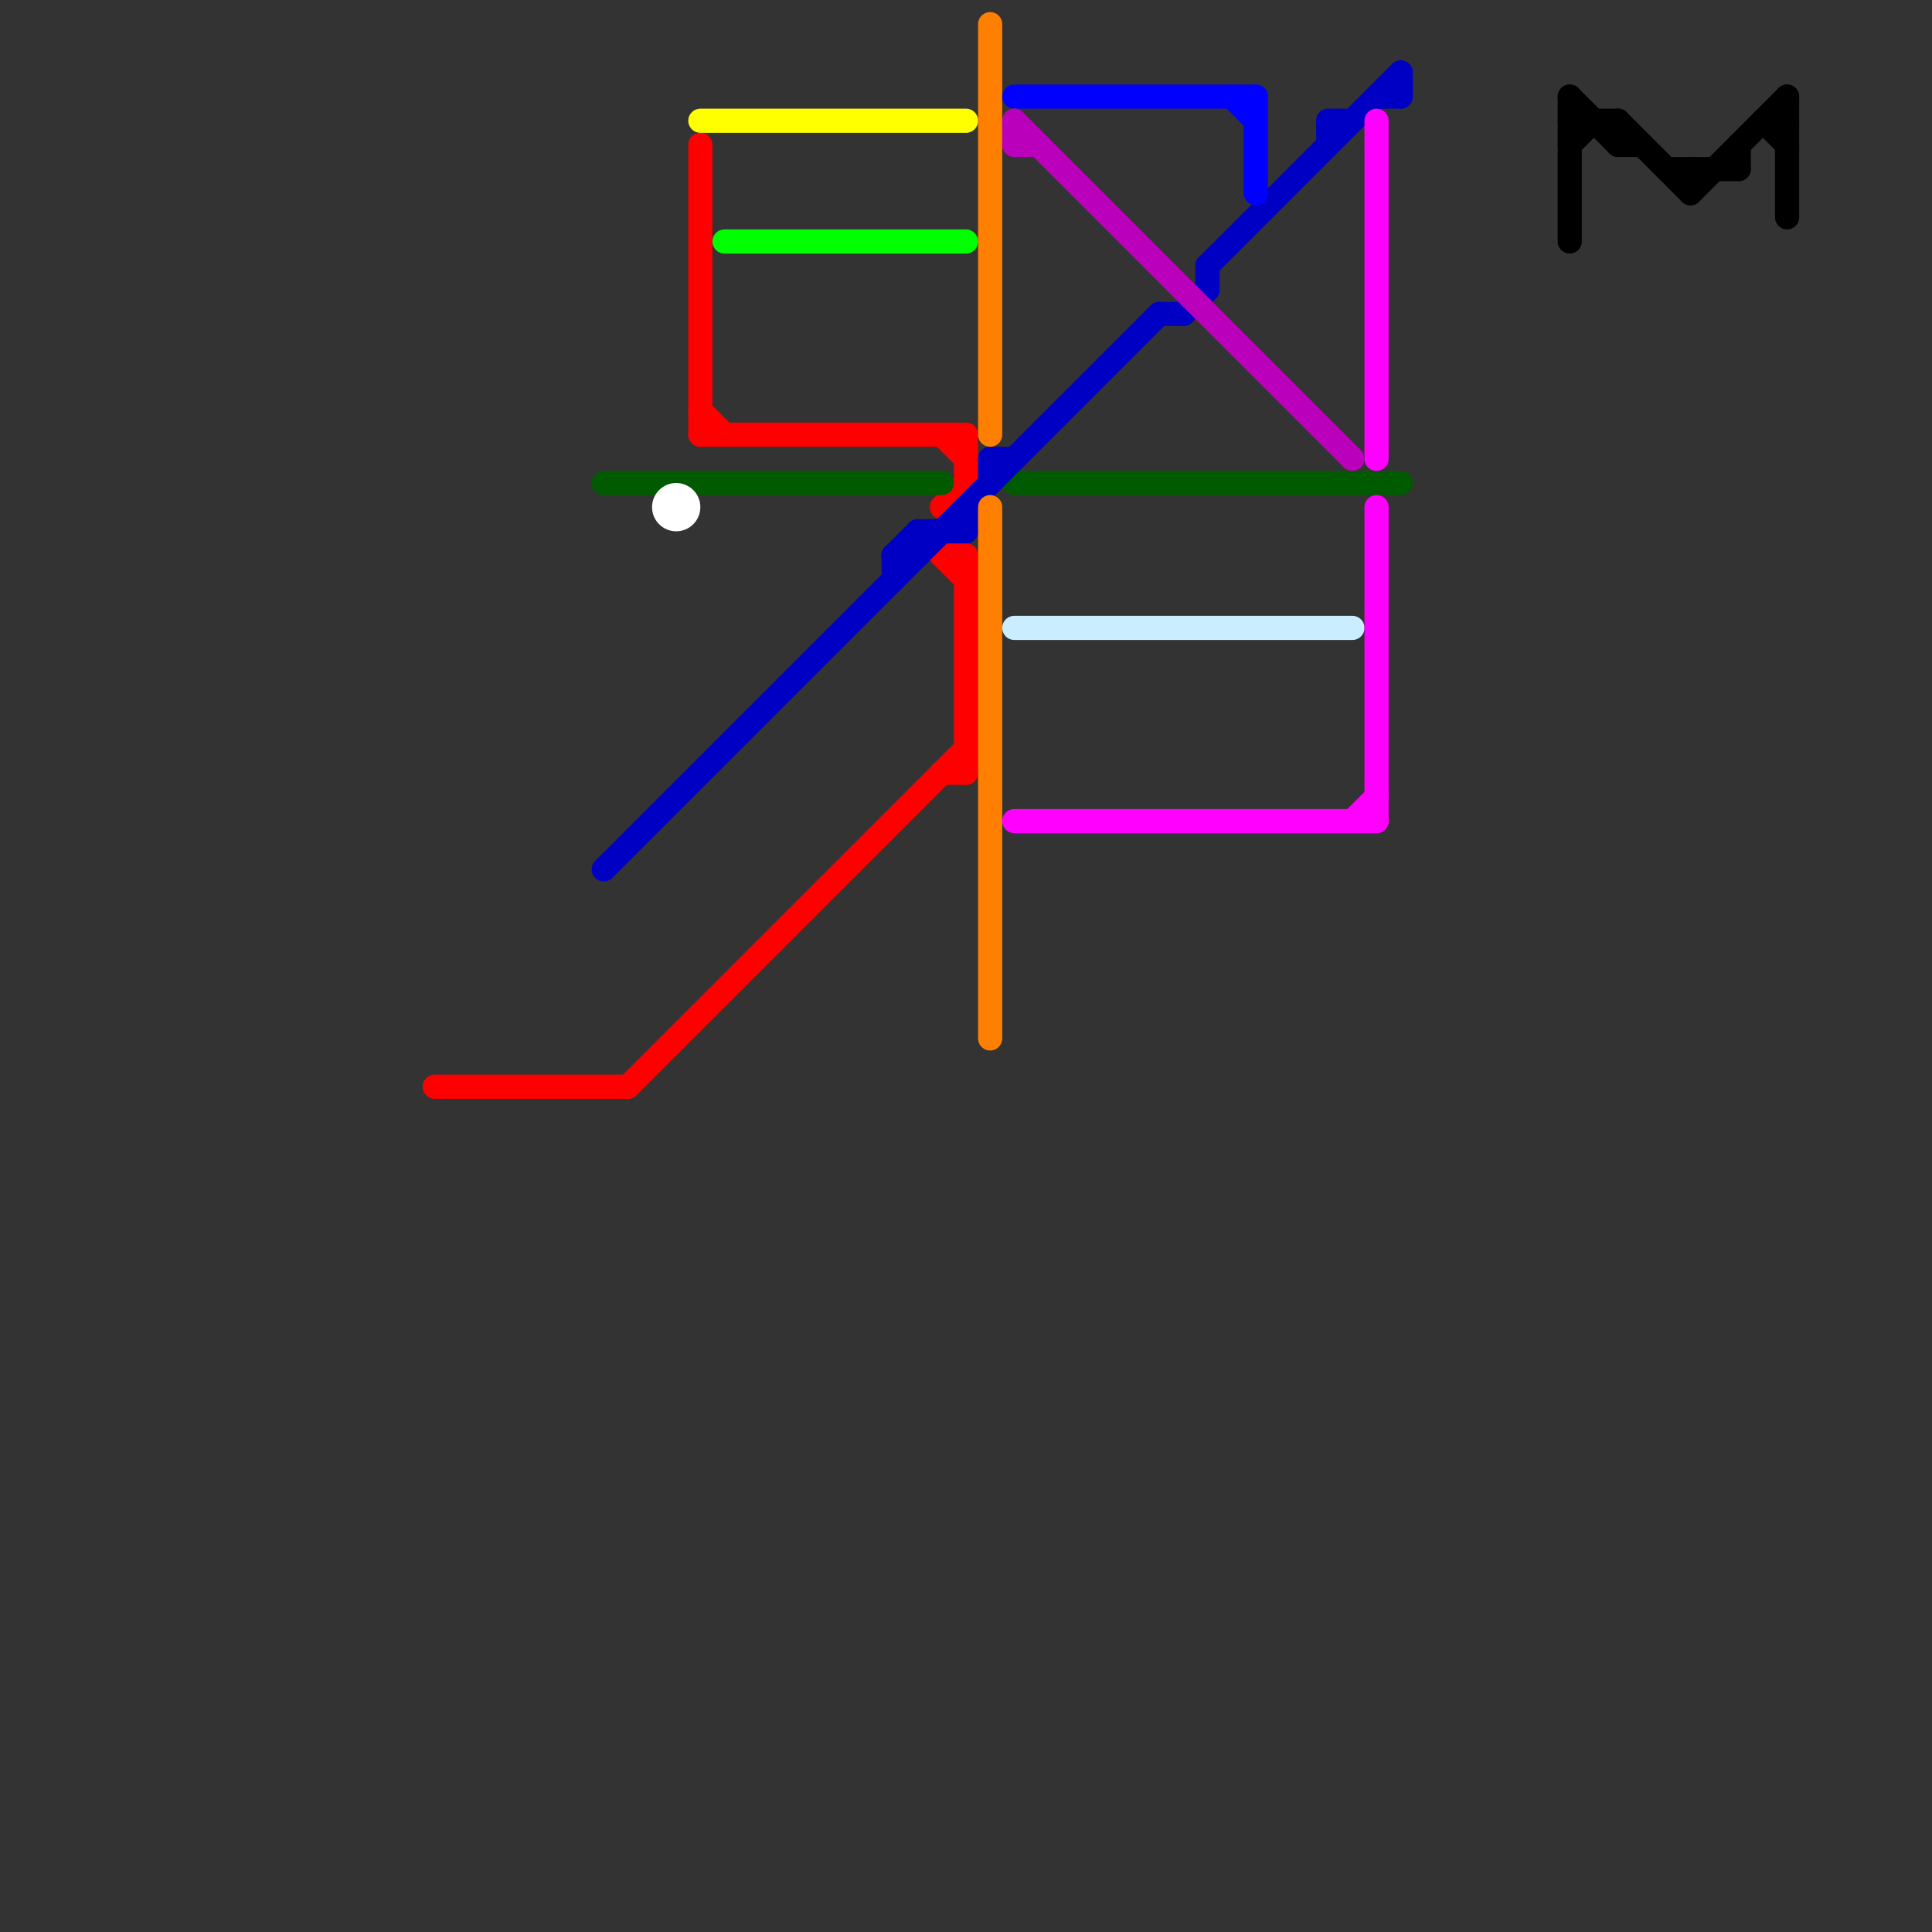 
<svg version="1.1" xmlns="http://www.w3.org/2000/svg" viewBox="0 0 80 80">
<rect x="0" y="0" width="80" height="80" fill="#333333" stroke="none"/>
<style>text { font: 1px Helvetica; font-weight: 600; white-space: pre; dominant-baseline: central; } line { stroke-width: 1; fill: none; stroke-linecap: round; stroke-linejoin: round; } .c0 { stroke: #ff0000 } .c1 { stroke: #005b00 } .c2 { stroke: #0000c4 } .c3 { stroke: #ffffff } .c4 { stroke: #ffff00 } .c5 { stroke: #00ff00 } .c6 { stroke: #ff8000 } .c7 { stroke: #caeeff } .c8 { stroke: #ff00ff } .c9 { stroke: #0000ff } .c10 { stroke: #bb00bb } .c11 { stroke: #000000 }</style><defs><g id="wm-xf"><circle r="1.2" fill="#000"/><circle r="0.9" fill="#fff"/><circle r="0.6" fill="#000"/><circle r="0.3" fill="#fff"/></g><g id="wm"><circle r="0.6" fill="#000"/><circle r="0.3" fill="#fff"/></g></defs><line class="c0" x1="39" y1="23" x2="40" y2="23"/><line class="c0" x1="39" y1="21" x2="40" y2="20"/><line class="c0" x1="29" y1="6" x2="29" y2="18"/><line class="c0" x1="39" y1="32" x2="40" y2="32"/><line class="c0" x1="29" y1="17" x2="30" y2="18"/><line class="c0" x1="39" y1="18" x2="40" y2="19"/><line class="c0" x1="40" y1="23" x2="40" y2="32"/><line class="c0" x1="40" y1="18" x2="40" y2="20"/><line class="c0" x1="39" y1="23" x2="40" y2="24"/><line class="c0" x1="29" y1="18" x2="40" y2="18"/><line class="c0" x1="26" y1="45" x2="40" y2="31"/><line class="c0" x1="18" y1="45" x2="26" y2="45"/><line class="c1" x1="25" y1="20" x2="39" y2="20"/><line class="c1" x1="42" y1="20" x2="58" y2="20"/><line class="c2" x1="50" y1="11" x2="58" y2="3"/><line class="c2" x1="40" y1="21" x2="40" y2="22"/><line class="c2" x1="48" y1="13" x2="49" y2="13"/><line class="c2" x1="57" y1="4" x2="58" y2="4"/><line class="c2" x1="37" y1="23" x2="38" y2="22"/><line class="c2" x1="55" y1="5" x2="55" y2="6"/><line class="c2" x1="55" y1="5" x2="56" y2="5"/><line class="c2" x1="49" y1="13" x2="50" y2="12"/><line class="c2" x1="50" y1="11" x2="50" y2="12"/><line class="c2" x1="58" y1="3" x2="58" y2="4"/><line class="c2" x1="38" y1="22" x2="40" y2="22"/><line class="c2" x1="41" y1="19" x2="42" y2="19"/><line class="c2" x1="38" y1="22" x2="38" y2="23"/><line class="c2" x1="37" y1="23" x2="38" y2="23"/><line class="c2" x1="41" y1="19" x2="41" y2="20"/><line class="c2" x1="25" y1="36" x2="48" y2="13"/><line class="c2" x1="37" y1="23" x2="37" y2="24"/><circle cx="28" cy="21" r="1" fill="#ffffff" /><line class="c4" x1="29" y1="5" x2="40" y2="5"/><line class="c5" x1="30" y1="10" x2="40" y2="10"/><line class="c6" x1="41" y1="1" x2="41" y2="18"/><line class="c6" x1="41" y1="21" x2="41" y2="43"/><line class="c7" x1="42" y1="26" x2="56" y2="26"/><line class="c8" x1="57" y1="5" x2="57" y2="19"/><line class="c8" x1="56" y1="34" x2="57" y2="33"/><line class="c8" x1="57" y1="21" x2="57" y2="34"/><line class="c8" x1="42" y1="34" x2="57" y2="34"/><line class="c9" x1="42" y1="4" x2="52" y2="4"/><line class="c9" x1="52" y1="4" x2="52" y2="8"/><line class="c9" x1="51" y1="4" x2="52" y2="5"/><line class="c10" x1="42" y1="5" x2="42" y2="6"/><line class="c10" x1="42" y1="5" x2="56" y2="19"/><line class="c10" x1="42" y1="6" x2="43" y2="6"/><line class="c11" x1="67" y1="6" x2="68" y2="6"/><line class="c11" x1="73" y1="5" x2="74" y2="6"/><line class="c11" x1="70" y1="8" x2="74" y2="4"/><line class="c11" x1="65" y1="4" x2="65" y2="10"/><line class="c11" x1="73" y1="5" x2="74" y2="5"/><line class="c11" x1="72" y1="6" x2="72" y2="7"/><line class="c11" x1="69" y1="7" x2="72" y2="7"/><line class="c11" x1="67" y1="5" x2="67" y2="6"/><line class="c11" x1="65" y1="4" x2="67" y2="6"/><line class="c11" x1="65" y1="6" x2="66" y2="5"/><line class="c11" x1="70" y1="7" x2="70" y2="8"/><line class="c11" x1="67" y1="5" x2="70" y2="8"/><line class="c11" x1="65" y1="5" x2="67" y2="5"/><line class="c11" x1="74" y1="4" x2="74" y2="9"/>
</svg>
